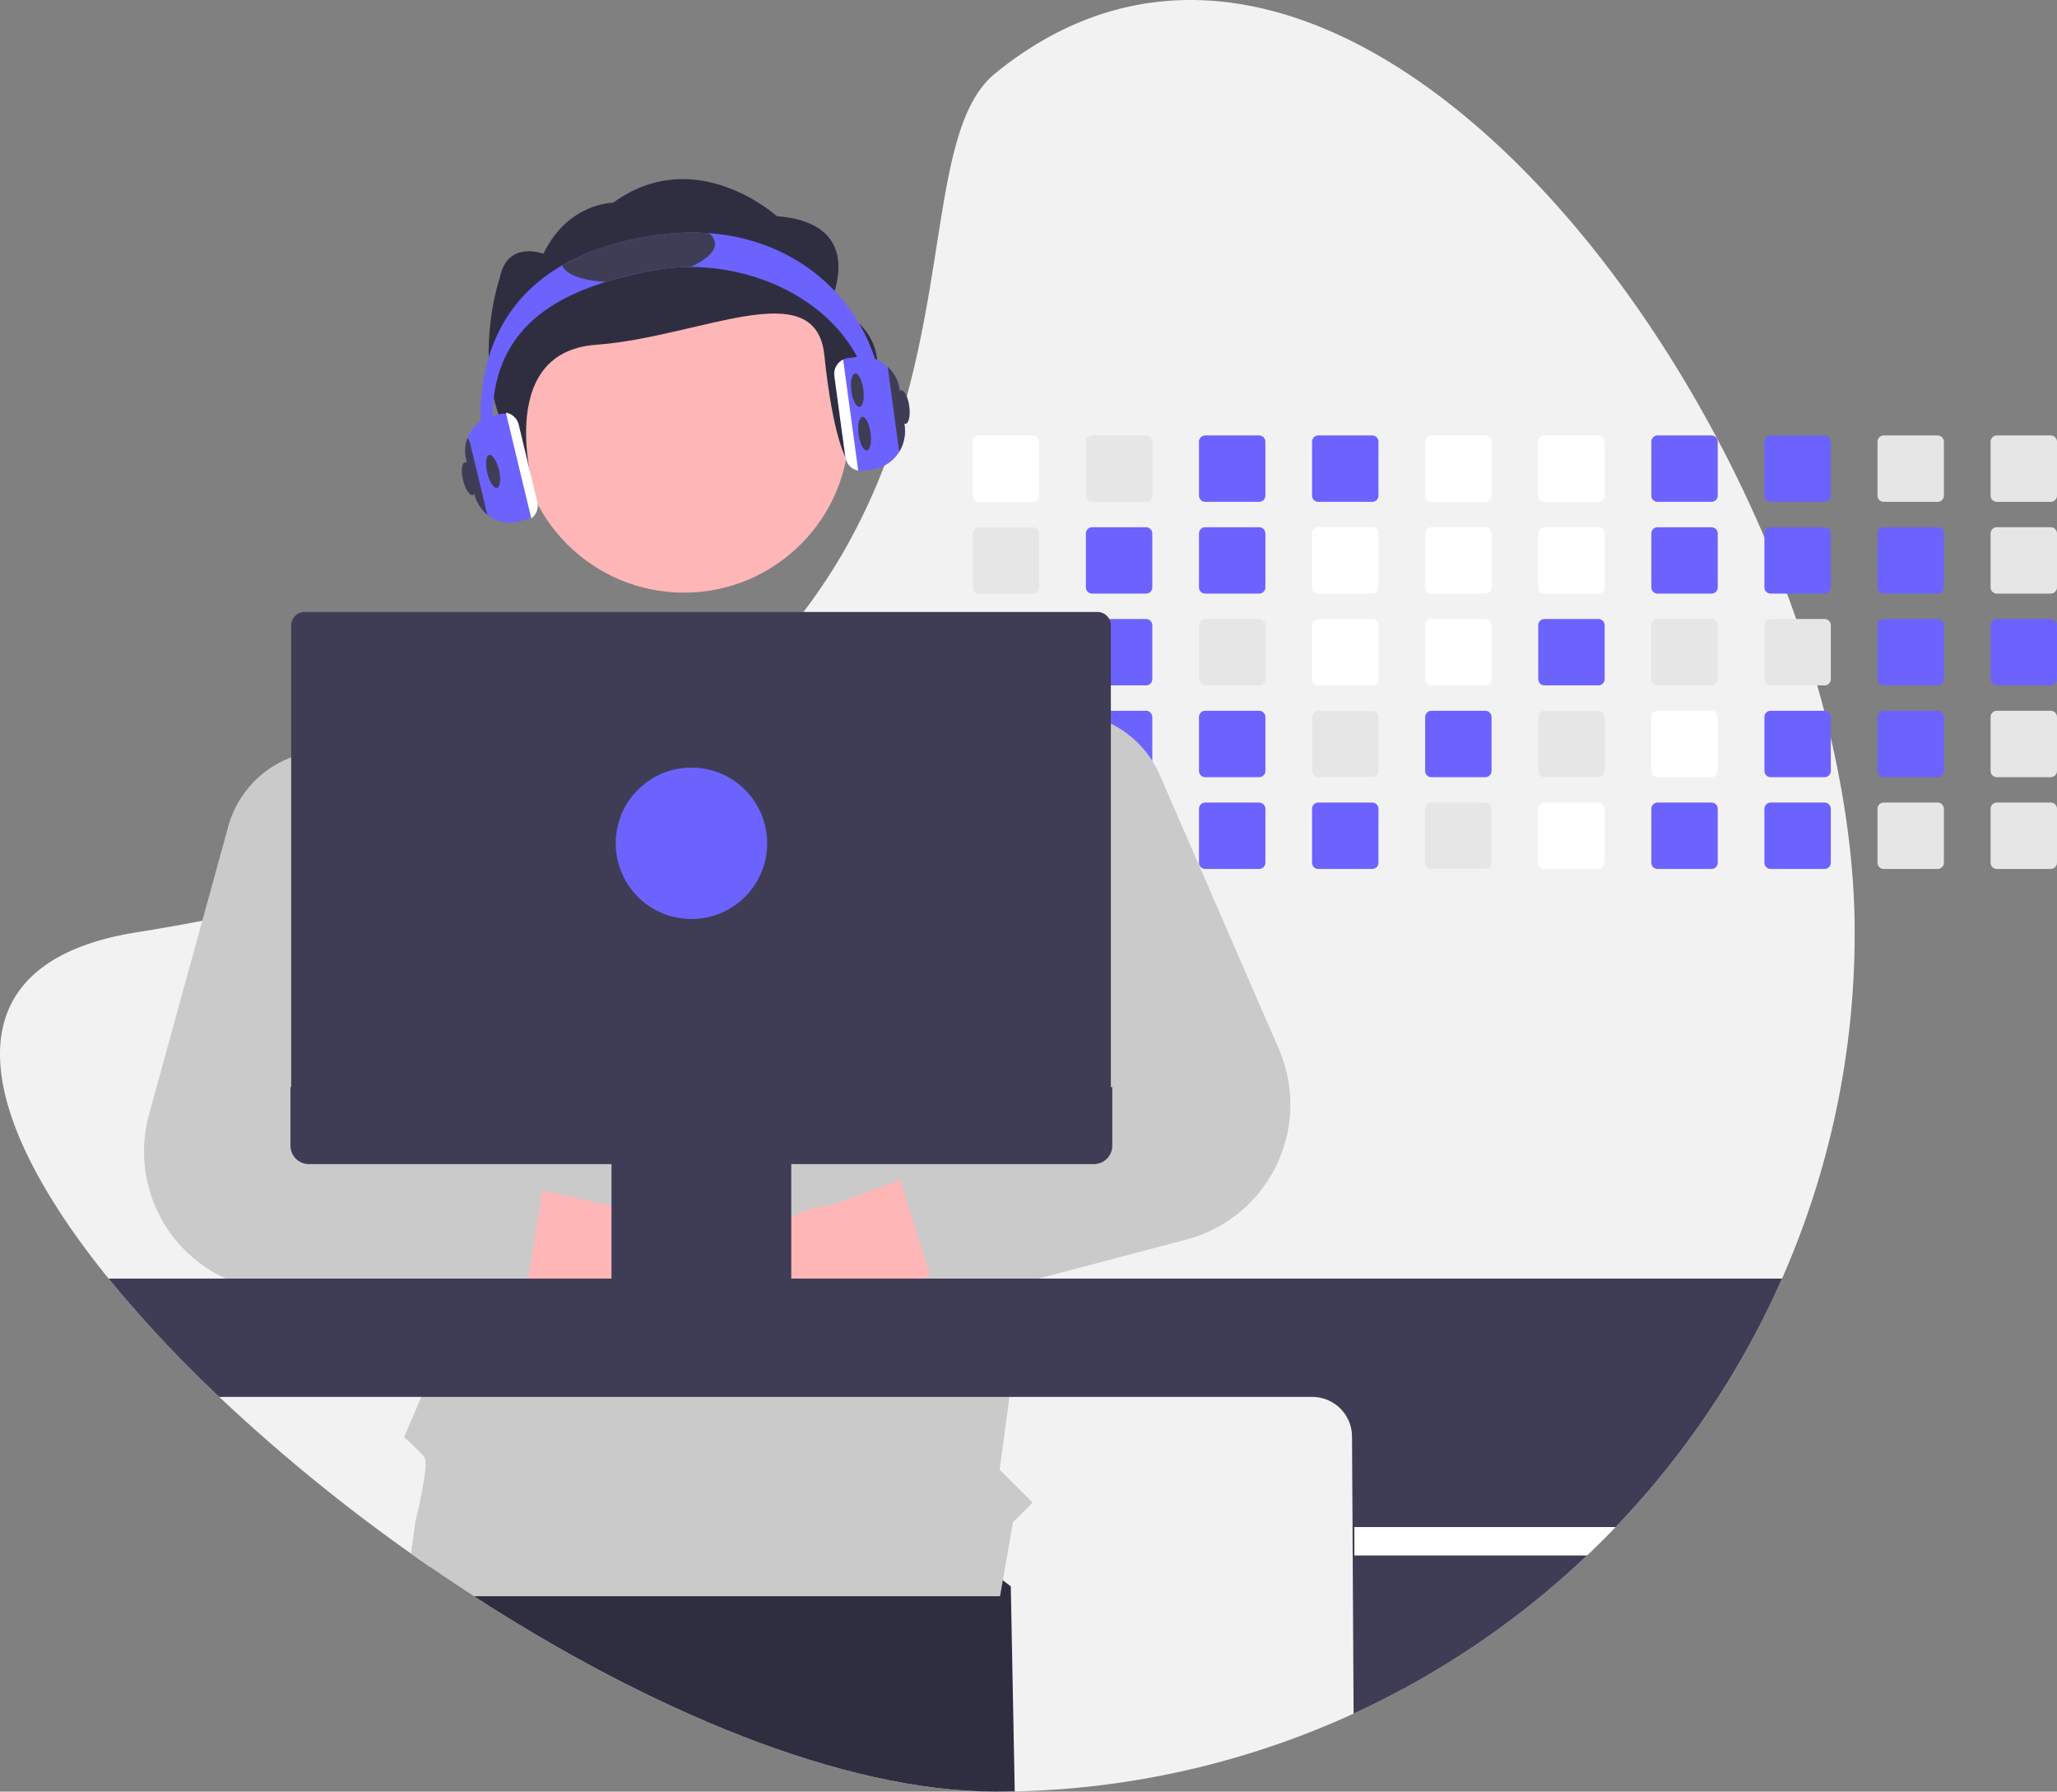 <svg xmlns="http://www.w3.org/2000/svg" width="850.538" height="740.83" data-name="Layer 1"><rect width="100%" height="100%" fill="#808080" stroke="none"/><path fill="#f2f2f2" d="M766.878 385.54a354.2 354.2 0 0 1-98.85 245.9q-5.745 6.015-11.8 11.74-9.225 8.775-19.07 16.87a353.93 353.93 0 0 1-217.58 80.69q-3.975.09-7.98.09c-63.43 0-143.21-33.88-215.61-80.78q-8.985-5.82-17.81-11.91-4.125-2.82-8.21-5.72a730.4 730.4 0 0 1-79.32-64.8 514 514 0 0 1-45.75-48.92c-55.63-68.62-67.9-130.45 11.41-143.16q14.085-2.25 27.34-4.81 19.2-3.69 36.75-7.97 23.64-5.745 44.42-12.46 6.99-2.25 13.66-4.59c65.74-23.09 109.74-53.2 139.69-85.87q7.62-8.295 14.05-16.79a236 236 0 0 0 17.83-27.12 255 255 0 0 0 18.41-41.05l.27-.78c23.83-68.74 16.58-132.5 42.87-153.84 112.38-91.23 252.29 38.69 317.96 191.9q4.965 11.58 9.34 23.3 1.965 5.235 3.79 10.49 4.8 13.694 8.71 27.46 1.5 5.25 2.86 10.49c.97 3.77 1.9 7.53 2.76 11.29 6.39 27.53 9.86 54.68 9.86 80.35"/><path fill="#2f2e41" d="M419.578 740.74q-3.975.09-7.98.09c-63.43 0-143.21-33.88-215.61-80.78q-8.985-5.82-17.81-11.91l5.16-31.4L339.548 596l78.4 59.95Z"/><path fill="#fff" d="M427.098 180.05h-22.26a2.6 2.6 0 0 0-2.6 2.6v22.27a2.593 2.593 0 0 0 2.6 2.59h22.26a2.6 2.6 0 0 0 2.6-2.59v-22.27a2.61 2.61 0 0 0-2.6-2.6"/><path fill="#e6e6e6" d="M427.098 218h-22.26a2.6 2.6 0 0 0-2.6 2.6v22.27a2.593 2.593 0 0 0 2.6 2.59h22.26a2.6 2.6 0 0 0 2.6-2.59V220.6a2.61 2.61 0 0 0-2.6-2.6M427.098 255.95h-22.26a2.6 2.6 0 0 0-2.6 2.6v22.26a2.595 2.595 0 0 0 2.6 2.6h22.26a2.6 2.6 0 0 0 2.6-2.6v-22.26a2.61 2.61 0 0 0-2.6-2.6M429.658 296.04a2.62 2.62 0 0 0-2.56-2.14h-22.26a2.6 2.6 0 0 0-2.6 2.6v22.26a2.595 2.595 0 0 0 2.6 2.6h22.26a2.6 2.6 0 0 0 2.6-2.6V296.5a2.3 2.3 0 0 0-.04-.46M428.108 332.05a2.6 2.6 0 0 0-1.01-.2h-22.26a2.595 2.595 0 0 0-2.6 2.6v22.26a2.59 2.59 0 0 0 2.6 2.6h22.26a2.6 2.6 0 0 0 2.6-2.6v-22.26a2.62 2.62 0 0 0-1.59-2.4M473.858 180.05h-22.26a2.6 2.6 0 0 0-2.6 2.6v22.27a2.593 2.593 0 0 0 2.6 2.59h22.26a2.6 2.6 0 0 0 2.6-2.59v-22.27a2.61 2.61 0 0 0-2.6-2.6"/><path fill="#6c63ff" d="M473.858 218h-22.26a2.6 2.6 0 0 0-2.6 2.6v22.27a2.593 2.593 0 0 0 2.6 2.59h22.26a2.6 2.6 0 0 0 2.6-2.59V220.6a2.61 2.61 0 0 0-2.6-2.6M473.858 255.95h-22.26a2.6 2.6 0 0 0-2.6 2.6v22.26a2.595 2.595 0 0 0 2.6 2.6h22.26a2.6 2.6 0 0 0 2.6-2.6v-22.26a2.61 2.61 0 0 0-2.6-2.6M473.858 293.9h-22.26a2.59 2.59 0 0 0-2.46 1.78 2.5 2.5 0 0 0-.14.82v22.26a2.595 2.595 0 0 0 2.6 2.6h22.26a2.6 2.6 0 0 0 2.6-2.6V296.5a2.61 2.61 0 0 0-2.6-2.6"/><path fill="#e6e6e6" d="M473.858 331.85h-22.26a2.595 2.595 0 0 0-2.6 2.6v22.26a2.595 2.595 0 0 0 2.6 2.6h22.26a2.6 2.6 0 0 0 2.6-2.6v-22.26a2.6 2.6 0 0 0-2.6-2.6"/><path fill="#6c63ff" d="M520.618 180.05h-22.26a2.6 2.6 0 0 0-2.6 2.6v22.27a2.593 2.593 0 0 0 2.6 2.59h22.26a2.6 2.6 0 0 0 2.6-2.59v-22.27a2.61 2.61 0 0 0-2.6-2.6M520.618 218h-22.26a2.6 2.6 0 0 0-2.6 2.6v22.27a2.593 2.593 0 0 0 2.6 2.59h22.26a2.6 2.6 0 0 0 2.6-2.59V220.6a2.61 2.61 0 0 0-2.6-2.6"/><path fill="#e6e6e6" d="M520.618 255.95h-22.26a2.6 2.6 0 0 0-2.6 2.6v22.26a2.595 2.595 0 0 0 2.6 2.6h22.26a2.6 2.6 0 0 0 2.6-2.6v-22.26a2.61 2.61 0 0 0-2.6-2.6"/><path fill="#6c63ff" d="M520.618 293.9h-22.26a2.6 2.6 0 0 0-2.6 2.6v22.26a2.595 2.595 0 0 0 2.6 2.6h22.26a2.6 2.6 0 0 0 2.6-2.6V296.5a2.61 2.61 0 0 0-2.6-2.6M520.618 331.85h-22.26a2.595 2.595 0 0 0-2.6 2.6v22.26a2.595 2.595 0 0 0 2.6 2.6h22.26a2.6 2.6 0 0 0 2.6-2.6v-22.26a2.6 2.6 0 0 0-2.6-2.6M567.378 180.05h-22.26a2.6 2.6 0 0 0-2.6 2.6v22.27a2.593 2.593 0 0 0 2.6 2.59h22.26a2.6 2.6 0 0 0 2.6-2.59v-22.27a2.61 2.61 0 0 0-2.6-2.6"/><path fill="#fff" d="M567.378 218h-22.26a2.6 2.6 0 0 0-2.6 2.6v22.27a2.593 2.593 0 0 0 2.6 2.59h22.26a2.6 2.6 0 0 0 2.6-2.59V220.6a2.61 2.61 0 0 0-2.6-2.6M567.378 255.95h-22.26a2.6 2.6 0 0 0-2.6 2.6v22.26a2.595 2.595 0 0 0 2.6 2.6h22.26a2.6 2.6 0 0 0 2.6-2.6v-22.26a2.61 2.61 0 0 0-2.6-2.6"/><path fill="#e6e6e6" d="M567.378 293.9h-22.26a2.6 2.6 0 0 0-2.6 2.6v22.26a2.595 2.595 0 0 0 2.6 2.6h22.26a2.6 2.6 0 0 0 2.6-2.6V296.5a2.61 2.61 0 0 0-2.6-2.6"/><path fill="#6c63ff" d="M567.378 331.85h-22.26a2.595 2.595 0 0 0-2.6 2.6v22.26a2.595 2.595 0 0 0 2.6 2.6h22.26a2.6 2.6 0 0 0 2.6-2.6v-22.26a2.6 2.6 0 0 0-2.6-2.6"/><path fill="#fff" d="M614.138 180.05h-22.27a2.6 2.6 0 0 0-2.59 2.6v22.27a2.59 2.59 0 0 0 2.59 2.59h22.27a2.6 2.6 0 0 0 2.6-2.59v-22.27a2.61 2.61 0 0 0-2.6-2.6M614.138 218h-22.27a2.6 2.6 0 0 0-2.59 2.6v22.27a2.59 2.59 0 0 0 2.59 2.59h22.27a2.6 2.6 0 0 0 2.6-2.59V220.6a2.61 2.61 0 0 0-2.6-2.6M614.138 255.95h-22.27a2.6 2.6 0 0 0-2.59 2.6v22.26a2.593 2.593 0 0 0 2.59 2.6h22.27a2.6 2.6 0 0 0 2.6-2.6v-22.26a2.61 2.61 0 0 0-2.6-2.6"/><path fill="#6c63ff" d="M614.138 293.9h-22.27a2.6 2.6 0 0 0-2.59 2.6v22.26a2.593 2.593 0 0 0 2.59 2.6h22.27a2.6 2.6 0 0 0 2.6-2.6V296.5a2.61 2.61 0 0 0-2.6-2.6"/><path fill="#e6e6e6" d="M614.138 331.85h-22.27a2.593 2.593 0 0 0-2.59 2.6v22.26a2.593 2.593 0 0 0 2.59 2.6h22.27a2.6 2.6 0 0 0 2.6-2.6v-22.26a2.6 2.6 0 0 0-2.6-2.6"/><path fill="#fff" d="M660.898 180.05h-22.27a2.6 2.6 0 0 0-2.59 2.6v22.27a2.59 2.59 0 0 0 2.59 2.59h22.27a2.6 2.6 0 0 0 2.6-2.59v-22.27a2.61 2.61 0 0 0-2.6-2.6M660.898 218h-22.27a2.6 2.6 0 0 0-2.59 2.6v22.27a2.59 2.59 0 0 0 2.59 2.59h22.27a2.6 2.6 0 0 0 2.6-2.59V220.6a2.61 2.61 0 0 0-2.6-2.6"/><path fill="#6c63ff" d="M660.898 255.95h-22.27a2.6 2.6 0 0 0-2.59 2.6v22.26a2.593 2.593 0 0 0 2.59 2.6h22.27a2.6 2.6 0 0 0 2.6-2.6v-22.26a2.61 2.61 0 0 0-2.6-2.6"/><path fill="#e6e6e6" d="M660.898 293.9h-22.27a2.6 2.6 0 0 0-2.59 2.6v22.26a2.593 2.593 0 0 0 2.59 2.6h22.27a2.6 2.6 0 0 0 2.6-2.6V296.5a2.61 2.61 0 0 0-2.6-2.6"/><path fill="#fff" d="M660.898 331.85h-22.27a2.593 2.593 0 0 0-2.59 2.6v22.26a2.593 2.593 0 0 0 2.59 2.6h22.27a2.6 2.6 0 0 0 2.6-2.6v-22.26a2.6 2.6 0 0 0-2.6-2.6"/><path fill="#6c63ff" d="M707.658 180.05h-22.27a2.6 2.6 0 0 0-2.59 2.6v22.27a2.59 2.59 0 0 0 2.59 2.59h22.27a2.6 2.6 0 0 0 2.6-2.59v-22.27a2.61 2.61 0 0 0-2.6-2.6M707.658 218h-22.27a2.6 2.6 0 0 0-2.59 2.6v22.27a2.59 2.59 0 0 0 2.59 2.59h22.27a2.6 2.6 0 0 0 2.6-2.59V220.6a2.61 2.61 0 0 0-2.6-2.6"/><path fill="#e6e6e6" d="M707.658 255.95h-22.27a2.6 2.6 0 0 0-2.59 2.6v22.26a2.593 2.593 0 0 0 2.59 2.6h22.27a2.6 2.6 0 0 0 2.6-2.6v-22.26a2.61 2.61 0 0 0-2.6-2.6"/><path fill="#fff" d="M707.658 293.9h-22.27a2.6 2.6 0 0 0-2.59 2.6v22.26a2.593 2.593 0 0 0 2.59 2.6h22.27a2.6 2.6 0 0 0 2.6-2.6V296.5a2.61 2.61 0 0 0-2.6-2.6"/><path fill="#6c63ff" d="M707.658 331.85h-22.27a2.593 2.593 0 0 0-2.59 2.6v22.26a2.593 2.593 0 0 0 2.59 2.6h22.27a2.6 2.6 0 0 0 2.6-2.6v-22.26a2.6 2.6 0 0 0-2.6-2.6M754.418 180.05h-22.27a2.6 2.6 0 0 0-2.59 2.6v22.27a2.59 2.59 0 0 0 2.59 2.59h22.27a2.6 2.6 0 0 0 2.6-2.59v-22.27a2.61 2.61 0 0 0-2.6-2.6M754.418 218h-22.27a2.6 2.6 0 0 0-2.59 2.6v22.27a2.59 2.59 0 0 0 2.59 2.59h22.27a2.6 2.6 0 0 0 2.6-2.59V220.6a2.61 2.61 0 0 0-2.6-2.6"/><path fill="#e6e6e6" d="M754.418 255.95h-22.27a2.6 2.6 0 0 0-2.59 2.6v22.26a2.593 2.593 0 0 0 2.59 2.6h22.27a2.6 2.6 0 0 0 2.6-2.6v-22.26a2.61 2.61 0 0 0-2.6-2.6"/><path fill="#6c63ff" d="M754.418 293.9h-22.27a2.6 2.6 0 0 0-2.59 2.6v22.26a2.593 2.593 0 0 0 2.59 2.6h22.27a2.6 2.6 0 0 0 2.6-2.6V296.5a2.61 2.61 0 0 0-2.6-2.6M754.418 331.85h-22.27a2.593 2.593 0 0 0-2.59 2.6v22.26a2.593 2.593 0 0 0 2.59 2.6h22.27a2.6 2.6 0 0 0 2.6-2.6v-22.26a2.6 2.6 0 0 0-2.6-2.6"/><path fill="#e6e6e6" d="M801.178 180.05h-22.27a2.6 2.6 0 0 0-2.59 2.6v22.27a2.59 2.59 0 0 0 2.59 2.59h22.27a2.6 2.6 0 0 0 2.6-2.59v-22.27a2.61 2.61 0 0 0-2.6-2.6"/><path fill="#6c63ff" d="M801.178 218h-22.27a2.6 2.6 0 0 0-2.59 2.6v22.27a2.59 2.59 0 0 0 2.59 2.59h22.27a2.6 2.6 0 0 0 2.6-2.59V220.6a2.61 2.61 0 0 0-2.6-2.6M801.178 255.95h-22.27a2.6 2.6 0 0 0-2.59 2.6v22.26a2.593 2.593 0 0 0 2.59 2.6h22.27a2.6 2.6 0 0 0 2.6-2.6v-22.26a2.61 2.61 0 0 0-2.6-2.6M801.178 293.9h-22.27a2.6 2.6 0 0 0-2.59 2.6v22.26a2.593 2.593 0 0 0 2.59 2.6h22.27a2.6 2.6 0 0 0 2.6-2.6V296.5a2.61 2.61 0 0 0-2.6-2.6"/><path fill="#e6e6e6" d="M801.178 331.85h-22.27a2.593 2.593 0 0 0-2.59 2.6v22.26a2.593 2.593 0 0 0 2.59 2.6h22.27a2.6 2.6 0 0 0 2.6-2.6v-22.26a2.6 2.6 0 0 0-2.6-2.6M847.938 180.05h-22.27a2.6 2.6 0 0 0-2.59 2.6v22.27a2.59 2.59 0 0 0 2.59 2.59h22.27a2.6 2.6 0 0 0 2.6-2.59v-22.27a2.61 2.61 0 0 0-2.6-2.6M847.938 218h-22.27a2.6 2.6 0 0 0-2.59 2.6v22.27a2.59 2.59 0 0 0 2.59 2.59h22.27a2.6 2.6 0 0 0 2.6-2.59V220.6a2.61 2.61 0 0 0-2.6-2.6"/><path fill="#6c63ff" d="M847.938 255.95h-22.27a2.6 2.6 0 0 0-2.59 2.6v22.26a2.593 2.593 0 0 0 2.59 2.6h22.27a2.6 2.6 0 0 0 2.6-2.6v-22.26a2.61 2.61 0 0 0-2.6-2.6"/><path fill="#e6e6e6" d="M847.938 293.9h-22.27a2.6 2.6 0 0 0-2.59 2.6v22.26a2.593 2.593 0 0 0 2.59 2.6h22.27a2.6 2.6 0 0 0 2.6-2.6V296.5a2.61 2.61 0 0 0-2.6-2.6M847.938 331.85h-22.27a2.593 2.593 0 0 0-2.59 2.6v22.26a2.593 2.593 0 0 0 2.59 2.6h22.27a2.6 2.6 0 0 0 2.6-2.6v-22.26a2.6 2.6 0 0 0-2.6-2.6"/><path fill="#2f2e41" d="M336.095 660.051h-.62l.53-.07z"/><circle id="b6132315-04e2-4cdb-a713-107c9cd58b0b" cx="282.814" cy="176.733" r="68.322" fill="#ffb6b6" data-name="ab6171fa-7d69-4734-b81c-8dff60f9761b"/><path id="f4304bdd-ba2d-4fff-b404-410205410c5d-140" fill="#2f2e41" d="M517.377 206.226s17.87-34.161-21.444-37.267c0 0-33.515-30.402-67.676-5.558 0 0-18.633 0-28.822 21.086 0 0-14.655-5.558-17.876 9.316 0 0-10.723 31.056 0 59.006s14.286 31.055 14.286 31.055-17.621-58.598 25.27-61.704 90.886-29.91 94.46 4.252 8.954 42.577 8.954 42.577 33.95-48.788-7.152-62.763" data-name="bf427902-b9bf-4946-b5d7-5c1c7e04535e" transform="translate(-174.731 -79.585)"/><path fill="#cacaca" d="m459.548 345.11-.22 1.16-2.47 13.04-17.07 90.2-1.01 5.31-2.12 11.23-2.9 15.32-6.43 33.95-1.84 9.73-.69 3.65-.24 1.28-1.91 10.07-.58 3.04-4.66 34.53-4.07 30.09 13.62 13.62-8.12 8.12-5.33 30.53.01.07h-217.53q-13.2-8.55-26.02-17.63l1.79-13.4s6.16-23.93 3.57-26.79c-2.58-2.86-8.24-7.97-8.24-7.97l7.13-16.64.99-2.31-1.66-34.43-.04-.83-.55-11.35-.07-1.46-.11-2.19-2.11-43.68-.04-.72-.64-13.24-.6-12.59-.26-5.31-2.57-53.13-1.74-36.08-1.52-31.41 6.11-2.07 65.35-22.21 27.07-35.19 56.34.42 27.58.21 46.02 42.68 10.47 5 .08.04 7.51 3.59 19.04 9.09 20.13 9.62 10.33 4.93Z"/><path fill="#ffb6b6" d="M269.109 557.55a30.286 30.286 0 0 1-40.664-22.43l-106.559-15.117 37.043-41.902 95.511 20.78a30.45 30.45 0 0 1 14.669 58.67"/><path fill="#cacaca" d="M221.598 481.37a13.52 13.52 0 0 0-7.89-4.87l-43.72-9.09-4.49-.93a18.93 18.93 0 0 1-12.53-9.07 19.2 19.2 0 0 1-2.45-7.9 18.9 18.9 0 0 1 .89-7.48l15.15-45.65 9.83-29.62a41.8 41.8 0 0 0 2.09-11.05 43.35 43.35 0 0 0-9.07-28.89 42.69 42.69 0 0 0-49.01-13.64c-.25.09-.51.19-.76.29a42.58 42.58 0 0 0-25.31 28.41l-10.68 38.85-22.03 80.09a57.766 57.766 0 0 0 48.96 72.68l62.97 7.38 29.14 3.42a13.497 13.497 0 0 0 14.84-10.73 5 5 0 0 0 .11-.55l.7-4.32 5.93-36.38.06-.37a13.48 13.48 0 0 0-2.73-10.58"/><path fill="#ffb6b6" d="M336.983 558.717a30.286 30.286 0 0 0 37.094-27.94l103.362-29.994-42.581-36.26-91.627 34.042a30.45 30.45 0 0 0-6.248 60.152"/><path fill="#cacaca" d="m528.758 433.69-49.16-113.14a42.82 42.82 0 0 0-20.27-21.35 43.4 43.4 0 0 0-8.78-3.2c-.47-.12-.94-.23-1.41-.32a42.1 42.1 0 0 0-19.48.36 42.81 42.81 0 0 0-27.34 21.73 1 1 0 0 0-.08.14 43.1 43.1 0 0 0-.37 38.85l.61 1.22 34.74 69.77a18.9 18.9 0 0 1-10.5 26.19l-2.44.88-43.88 15.85a13.497 13.497 0 0 0-8.33 16.79l.11.35 12.3 39.36c.06.18.12.36.19.54a7 7 0 0 0 .4.99 13.48 13.48 0 0 0 15.81 7.53l23.68-6.25 4.83-1.28 61.15-16.15a57.76 57.76 0 0 0 38.22-78.86Z"/><path fill="#3f3d56" d="M44.898 528.7a514 514 0 0 0 45.75 48.92h451.97a16.446 16.446 0 0 1 16.42 16.43l.65 114.53a355.4 355.4 0 0 0 77.47-48.53q9.84-8.085 19.07-16.87 6.045-5.73 11.8-11.74a355.6 355.6 0 0 0 68.82-102.74Z"/><path fill="#fff" d="M668.028 631.44q-5.745 6.015-11.8 11.74h-96.21v-11.74Z"/><path fill="#3f3d56" d="M458.648 255.95a5.54 5.54 0 0 0-4.87-2.9h-327.84a5.555 5.555 0 0 0-5.54 5.55v196.22h338.93V258.6a5.4 5.4 0 0 0-.68-2.65"/><path fill="#3f3d56" d="M120.101 449.507v24.214a7.644 7.644 0 0 0 7.644 7.644h125.097v47.786h-1.662a.993.993 0 0 0-.993.993v3.324a.993.993 0 0 0 .993.993h77.658a.993.993 0 0 0 .993-.993v-3.324a.993.993 0 0 0-.993-.993h-1.662v-47.786h125.097a7.644 7.644 0 0 0 7.644-7.644v-24.214Z"/><circle cx="285.903" cy="348.704" r="31.306" fill="#6c63ff"/><path fill="#6c63ff" d="M365.668 173h-5c0-37.8-37.41-62.57-75.15-62.59a82.4 82.4 0 0 0-16.35 1.59c-6.06 1.21-12.35 2.66-18.53 4.55-24.37 7.47-46.97 21.91-46.97 56.45a78.6 78.6 0 0 0 2.54 19.88l-4.84 1.26a83.9 83.9 0 0 1-2.7-21.14c0-30.18 12.39-50.91 33.79-63.27 11.25-6.5 24.98-10.69 40.71-12.73a97 97 0 0 1 19.75-.6c43.4 3.12 72.75 36.4 72.75 76.6"/><path fill="#6c63ff" d="m373.998 175.77-1.97-14.56a15.7 15.7 0 0 0-5-9.56 15.82 15.82 0 0 0-13.25-4l-3.13.43a6.52 6.52 0 0 0-4.35 2.53 6.55 6.55 0 0 0-1.29 4.87l4.55 33.54a6.58 6.58 0 0 0 5.3 5.57 6 6 0 0 0 1.22.12 6.5 6.5 0 0 0 .88-.06l3.5-.47a15.8 15.8 0 0 0 10.74-6.43c.27-.38.53-.77.77-1.17a16.75 16.75 0 0 0 2.03-10.81"/><path fill="#fff" d="M348.628 148.69a6.4 6.4 0 0 0-2.33 1.92 6.55 6.55 0 0 0-1.29 4.87l4.55 33.54a6.58 6.58 0 0 0 5.3 5.57Z"/><path fill="#3f3d56" d="m373.998 175.77-1.97-14.56a15.7 15.7 0 0 0-5-9.56l4.53 33.37a6.2 6.2 0 0 0 .41 1.56 16.75 16.75 0 0 0 2.03-10.81"/><ellipse cx="532.218" cy="258.909" fill="#3f3d56" rx="2.5" ry="7" transform="rotate(-7.725 -144.493 1513.038)"/><ellipse cx="529.218" cy="240.909" fill="#3f3d56" rx="2.5" ry="7" transform="rotate(-7.725 -147.493 1495.038)"/><ellipse cx="548.218" cy="247.909" fill="#3f3d56" rx="2.5" ry="7" transform="rotate(-7.725 -128.493 1502.038)"/><path fill="#3f3d56" d="M285.518 110.41a82.4 82.4 0 0 0-16.35 1.59c-6.06 1.21-12.35 2.66-18.53 4.55-9.65-.47-16.75-2.97-18.18-6.82 11.25-6.5 24.98-10.69 40.71-12.73a97 97 0 0 1 19.75-.6 5.73 5.73 0 0 1 2.72 3.82c.47 3.48-3.5 7.18-10.12 10.19"/><path fill="#6c63ff" d="m221.678 207.7-7.7-32.01a6.02 6.02 0 0 0-4.88-4.55 7 7 0 0 0-1-.08 6 6 0 0 0-1.4.17l-2.98.72a14.904 14.904 0 0 0-10.99 17.96l3.45 14.36a15.85 15.85 0 0 0 5.34 8.62 14 14 0 0 0 1.36.97 14.8 14.8 0 0 0 11.37 1.84l2.97-.72a5.8 5.8 0 0 0 2.17-1.01 5.99 5.99 0 0 0 2.29-6.27"/><ellipse cx="378.629" cy="274.523" fill="#3f3d56" rx="2.5" ry="7" transform="rotate(-13.531 -44.177 971.198)"/><ellipse cx="368.629" cy="277.523" fill="#3f3d56" rx="2.5" ry="7" transform="rotate(-13.531 -54.177 974.198)"/><path fill="#fff" d="m222.168 207.58-7.7-32.01a6.53 6.53 0 0 0-5.29-4.92l10.51 43.72a6.51 6.51 0 0 0 2.48-6.79"/><path fill="#3f3d56" d="M194.468 183.57a6.5 6.5 0 0 0-1.17-2.45 14.73 14.73 0 0 0-.57 8.79l3.45 14.36a15.85 15.85 0 0 0 5.34 8.62Z"/></svg>